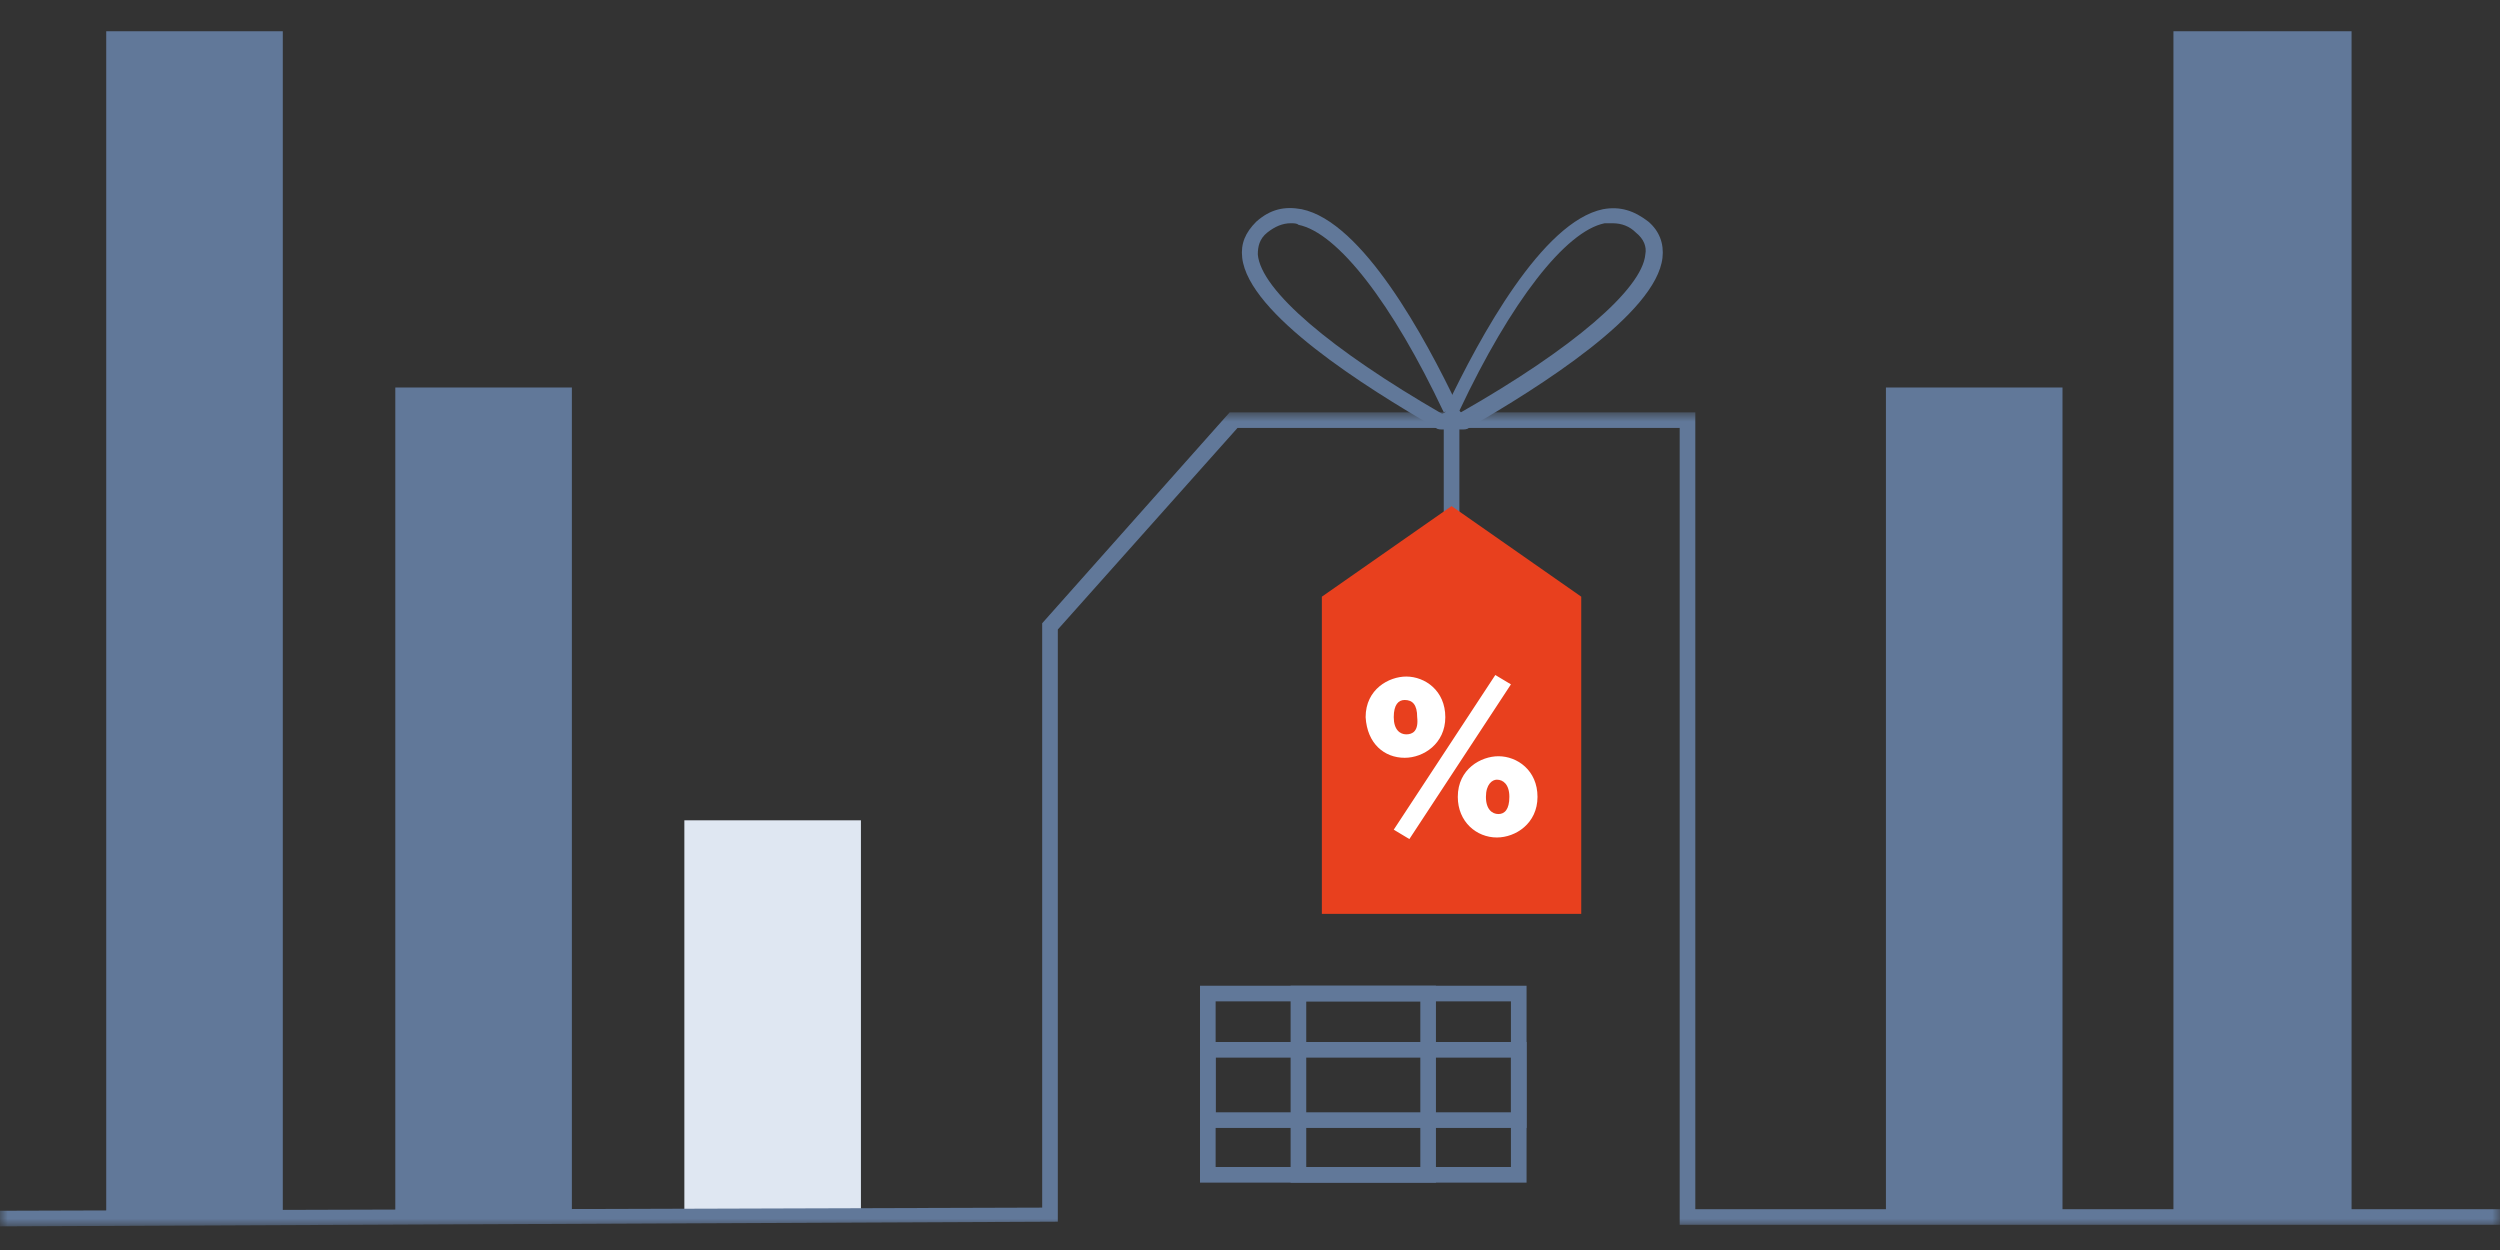<?xml version="1.0" encoding="UTF-8"?>
<svg width="160px" height="80px" viewBox="0 0 160 80" version="1.1" xmlns="http://www.w3.org/2000/svg" xmlns:xlink="http://www.w3.org/1999/xlink">
    <rect x="0" y="0" width="160" height="80" fill="#333333" stroke="none"/>
    <title>E28C74F8-FCB9-482B-85F6-F239FD8DA673</title>
    <defs>
        <polygon id="path-1" points="0 0.9 160 0.9 160 53 0 53"></polygon>
        <polygon id="path-3" points="0 77 160 77 160 0.512 0 0.512"></polygon>
    </defs>
    <g id="🌲Grab-'N-Go" stroke="none" stroke-width="1" fill="none" fill-rule="evenodd">
        <g id="Logos-&amp;-App-Icons" transform="translate(-1255, -896)">
            <g id="Group-3-Copy" transform="translate(103, 814)">
                <g id="Icon/Theme-Copy-10" transform="translate(1152, 82)">
                    <g id="Group-23" transform="translate(0, 1)">
                        <polygon id="Fill-1" fill="#617899" points="6.799 76.7 18.099 76.7 18.099 1 6.799 1"></polygon>
                        <polygon id="Fill-2" fill="#617899" points="25.3 76.7 36.6 76.7 36.6 23.8 25.3 23.8"></polygon>
                        <polygon id="Fill-3" fill="#617899" points="120.7 76.7 132 76.7 132 23.8 120.7 23.8"></polygon>
                        <polygon id="Fill-4" fill="#617899" points="139.1 76.7 150.5 76.7 150.5 1 139.1 1"></polygon>
                        <polygon id="Fill-5" fill="#DFE7F2" points="43.799 76.7 55.099 76.7 55.099 51.5 43.799 51.5"></polygon>
                        <polygon id="Fill-6" fill="#617899" points="92.4 36.8 93.4 36.8 93.4 26 92.4 26"></polygon>
                        <g id="Group-22" transform="translate(0, 0.488)">
                            <path d="M103.2,12.8 L102.7,12.8 C100.2,13.3 96.7,17.8 93.4,24.8 L93.5,24.9 C100.7,20.8 105.099,17 105.3,14.8 C105.4,14.3 105.2,13.8 104.7,13.4 C104.3,13 103.8,12.8 103.2,12.8 M93.5,26 C93.2,26 93,25.9 92.8,25.7 C92.5,25.4 92.4,24.9 92.599,24.5 C94.7,20.1 98.7,12.7 102.599,11.9 C103.7,11.7 104.599,12 105.5,12.7 C106.2,13.3 106.5,14.1 106.4,15 C106,18.6 98.5,23.3 94,25.9 C93.9,26 93.7,26 93.5,26" id="Fill-7" fill="#617899"></path>
                            <path d="M82.6,12.8 C82.1,12.8 81.6,13 81.1,13.4 C80.6,13.8 80.5,14.3 80.5,14.8 C80.701,17.1 85.201,20.9 92.3,25 L92.901,24.7 L92.401,24.9 C89.1,17.9 85.6,13.4 83.1,12.9 C83,12.8 82.8,12.8 82.6,12.8 M92.401,26 C92.201,26 92,26 91.901,25.9 C87.401,23.3 79.9,18.6 79.5,15 C79.4,14.1 79.701,13.4 80.4,12.7 C81.3,11.9 82.201,11.7 83.3,11.9 C87.201,12.7 91.201,20.1 93.3,24.5 C93.5,24.9 93.401,25.4 93.1,25.7 C92.901,25.9 92.6,26 92.401,26" id="Fill-9" fill="#617899"></path>
                            <polygon id="Fill-11" fill="#E8401E" points="92.9 30.9 84.599 36.7 84.599 57 101.2 57 101.2 36.7"></polygon>
                            <path d="M95.9,50.611 C95.5,50.611 95.099,50.311 95.099,49.511 C95.099,48.712 95.5,48.411 95.799,48.411 C96.2,48.411 96.599,48.712 96.599,49.511 C96.599,50.311 96.299,50.611 95.9,50.611 L95.9,50.611 Z M95.799,52.111 C97,52.111 98.4,51.212 98.4,49.511 C98.4,47.811 97.099,46.911 95.9,46.911 C94.799,46.911 93.299,47.712 93.299,49.511 C93.299,51.111 94.5,52.111 95.799,52.111 L95.799,52.111 Z M90,45.511 C89.599,45.511 89.2,45.212 89.2,44.411 C89.2,43.611 89.5,43.311 89.9,43.311 C90.4,43.311 90.7,43.611 90.7,44.411 C90.799,45.311 90.4,45.511 90,45.511 L90,45.511 Z M89.9,47.011 C91.099,47.011 92.5,46.111 92.5,44.411 C92.5,42.712 91.2,41.811 90,41.811 C88.9,41.811 87.4,42.611 87.4,44.411 C87.5,46.111 88.599,47.011 89.9,47.011 L89.9,47.011 Z M90.2,52.212 L96.7,42.311 L95.7,41.712 L89.2,51.611 L90.2,52.212 Z" id="Fill-13" fill="#FFFFFF"></path>
                            <g id="Group-17" transform="translate(0, 24)">
                                <mask id="mask-2" fill="white">
                                    <use xlink:href="#path-1"></use>
                                </mask>
                                <g id="Clip-16"></g>
                                <polygon id="Fill-15" fill="#617899" mask="url(#mask-2)" points="0 53 0 52 66.7 51.8 66.7 14.4 78.7 0.9 108.5 0.9 108.5 51.899 160 51.899 160 52.899 107.5 52.899 107.5 1.9 79.2 1.9 67.7 14.8 67.7 52.7"></polygon>
                            </g>
                            <mask id="mask-4" fill="white">
                                <use xlink:href="#path-3"></use>
                            </mask>
                            <g id="Clip-19"></g>
                            <path d="M77.8,73.2 L96.7,73.2 L96.7,62.599 L77.8,62.599 L77.8,73.2 Z M76.8,74.2 L97.7,74.2 L97.7,61.599 L76.8,61.599 L76.8,74.2 Z" id="Fill-18" fill="#617899" mask="url(#mask-4)"></path>
                            <path d="M77.8,69.7 L96.7,69.7 L96.7,66.2 L77.8,66.2 L77.8,69.7 Z M76.8,70.7 L97.7,70.7 L97.7,65.2 L76.8,65.2 L76.8,70.7 Z" id="Fill-20" fill="#617899" mask="url(#mask-4)"></path>
                            <path d="M83.6,73.2 L90.901,73.2 L90.901,62.599 L83.6,62.599 L83.6,73.2 Z M82.599,74.2 L91.9,74.2 L91.9,61.599 L82.599,61.599 L82.599,74.2 Z" id="Fill-21" fill="#617899" mask="url(#mask-4)"></path>
                        </g>
                    </g>
                </g>
            </g>
        </g>
    </g>
</svg>